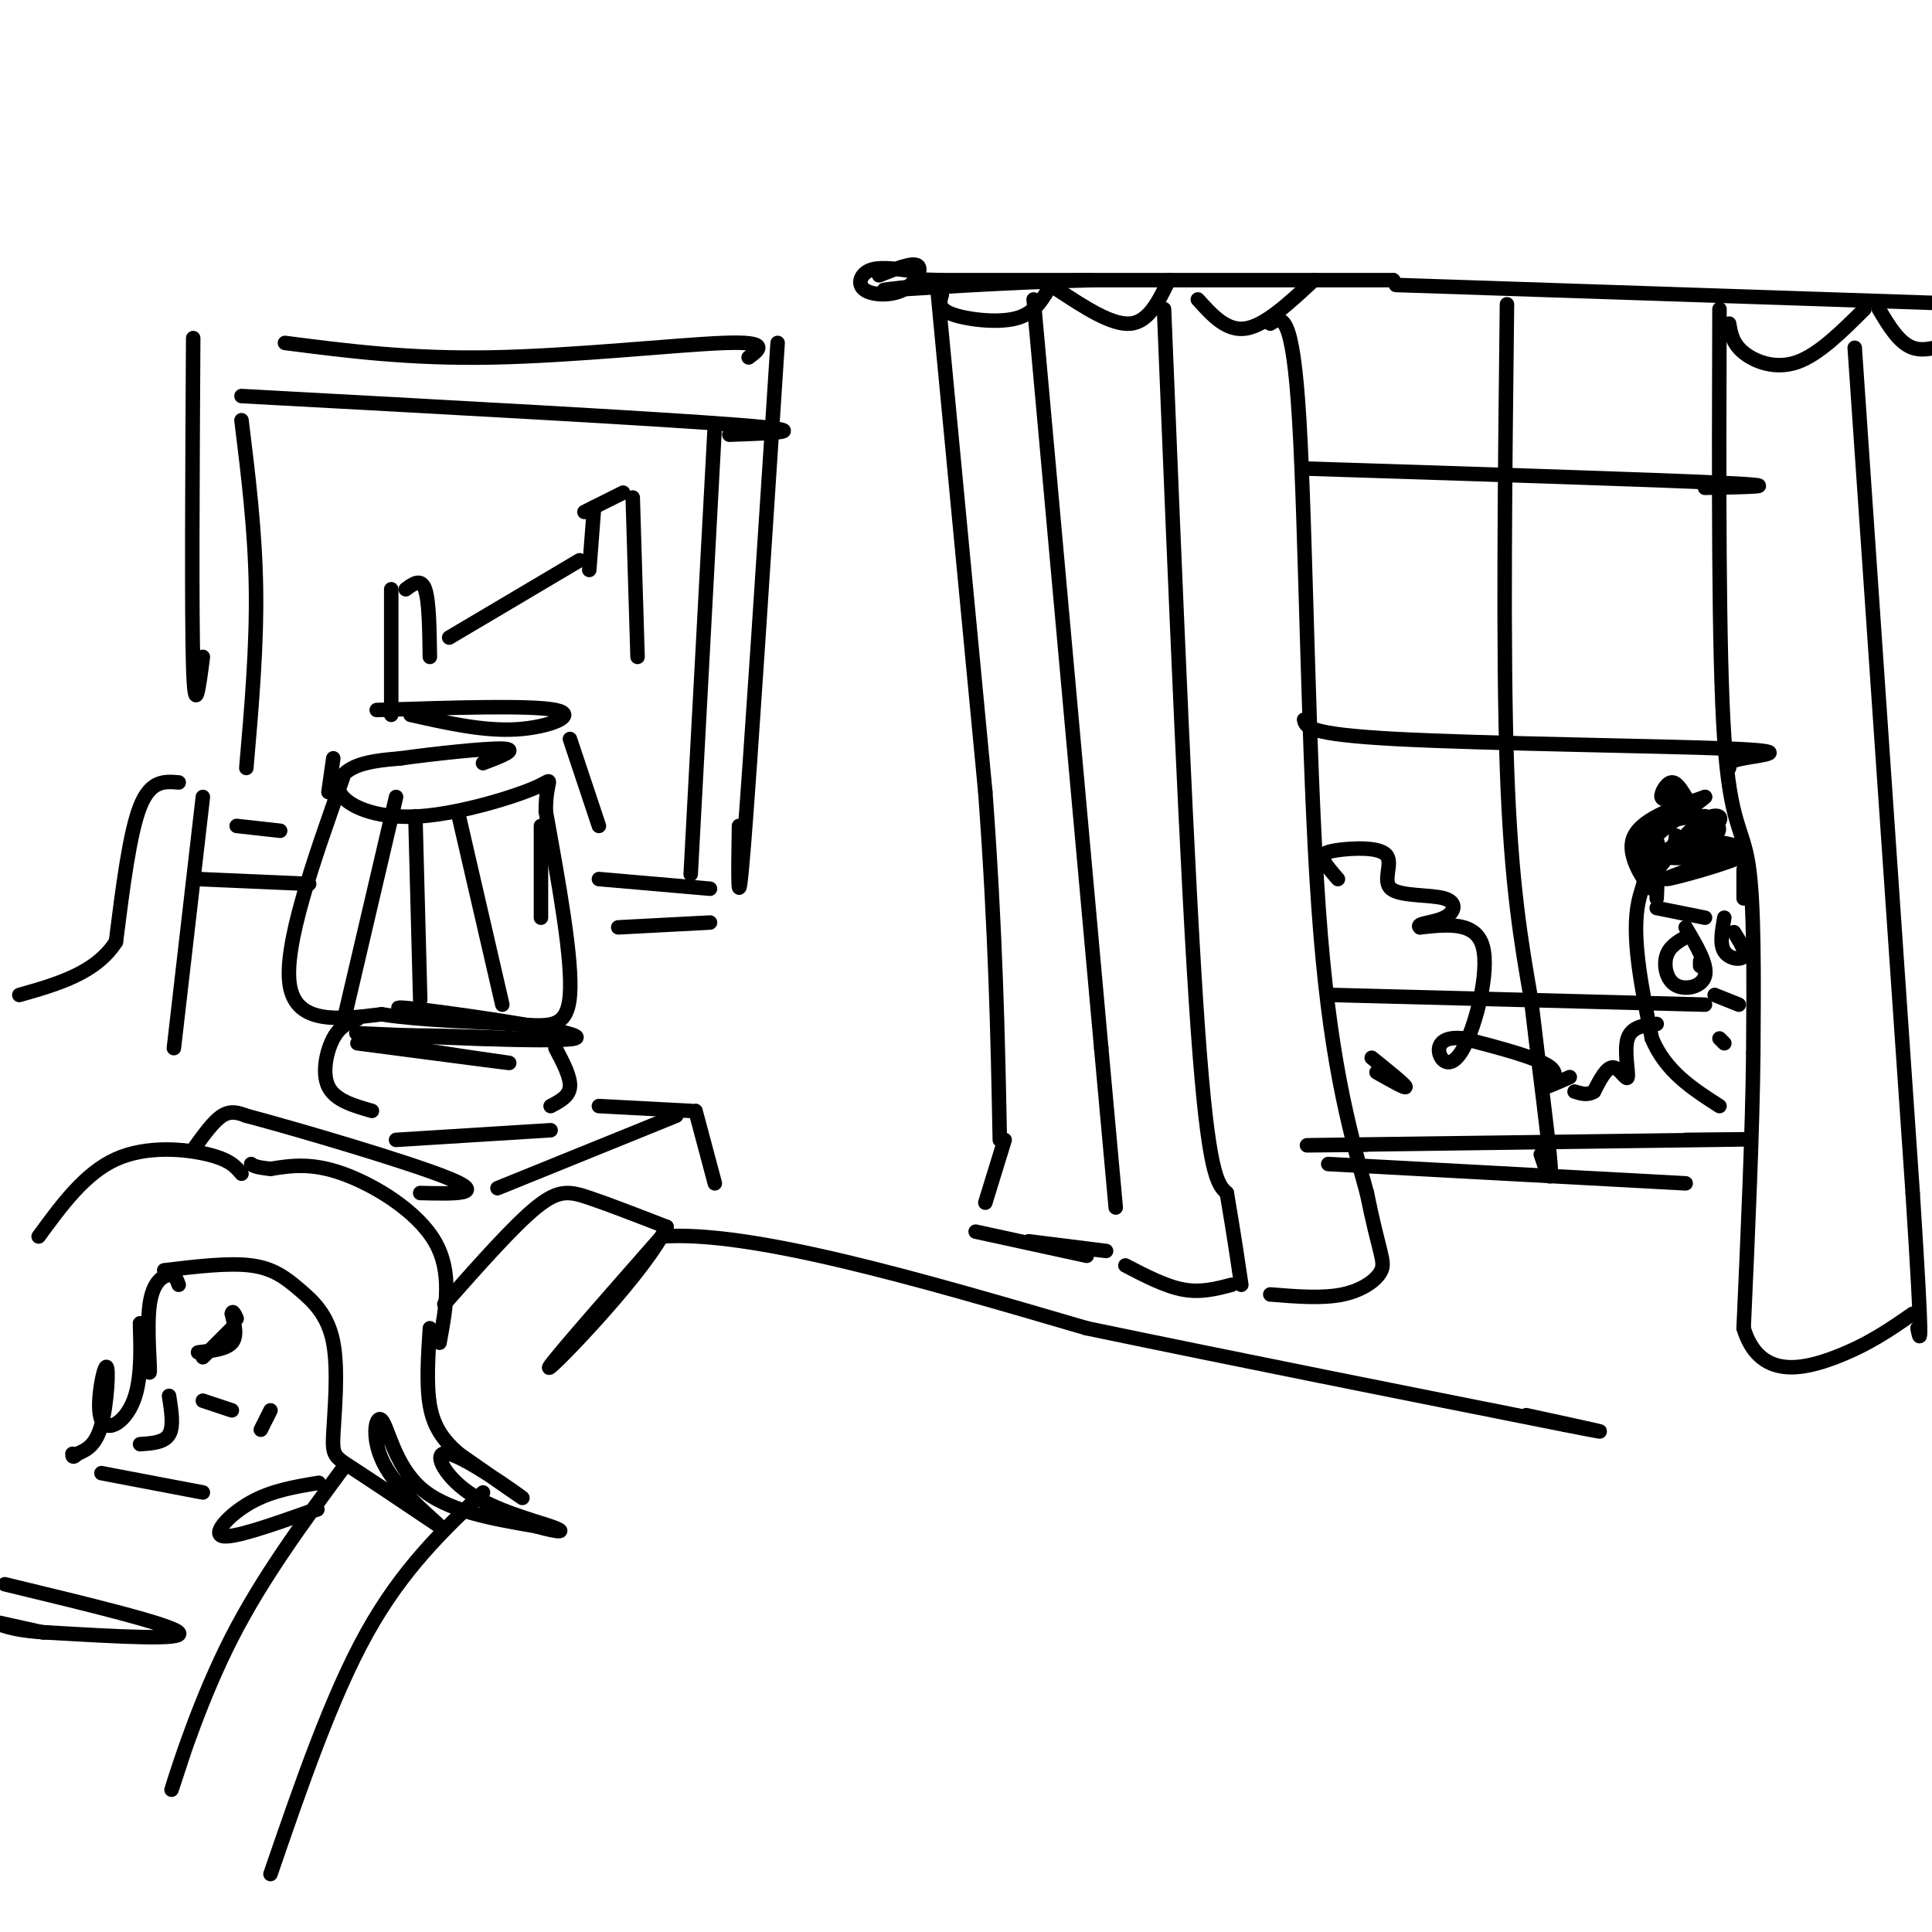 <svg viewBox='0 0 400 400' version='1.1' xmlns='http://www.w3.org/2000/svg' xmlns:xlink='http://www.w3.org/1999/xlink'><g fill='none' stroke='rgb(0,0,0)' stroke-width='3' stroke-linecap='round' stroke-linejoin='round'><path d='M29,299c2.500,-0.167 5.000,-0.333 6,-2c1.000,-1.667 0.500,-4.833 0,-8'/><path d='M42,281c0.000,0.000 6.000,-6.000 6,-6'/><path d='M54,296c0.000,0.000 2.000,-4.000 2,-4'/><path d='M41,280c2.917,-0.333 5.833,-0.667 7,-2c1.167,-1.333 0.583,-3.667 0,-6'/><path d='M48,272c0.167,-0.833 0.583,0.083 1,1'/><path d='M42,290c0.000,0.000 6.000,2.000 6,2'/><path d='M34,263c6.688,-0.800 13.377,-1.599 18,-1c4.623,0.599 7.181,2.597 10,5c2.819,2.403 5.900,5.211 7,11c1.100,5.789 0.219,14.559 0,19c-0.219,4.441 0.223,4.555 4,7c3.777,2.445 10.888,7.223 18,12'/><path d='M91,316c0.405,-0.057 -7.582,-6.201 -11,-12c-3.418,-5.799 -2.266,-11.254 -1,-10c1.266,1.254 2.648,9.215 8,14c5.352,4.785 14.676,6.392 24,8'/><path d='M111,316c5.284,1.486 6.493,1.202 3,0c-3.493,-1.202 -11.689,-3.322 -17,-7c-5.311,-3.678 -7.738,-8.913 -4,-8c3.738,0.913 13.639,7.975 15,9c1.361,1.025 -5.820,-3.988 -13,-9'/><path d='M95,301c-3.356,-2.911 -5.244,-5.689 -6,-10c-0.756,-4.311 -0.378,-10.156 0,-16'/><path d='M91,278c1.356,-7.333 2.711,-14.667 -1,-21c-3.711,-6.333 -12.489,-11.667 -19,-14c-6.511,-2.333 -10.756,-1.667 -15,-1'/><path d='M56,242c-3.167,-0.333 -3.583,-0.667 -4,-1'/><path d='M92,270c7.156,-8.089 14.311,-16.178 19,-20c4.689,-3.822 6.911,-3.378 11,-2c4.089,1.378 10.044,3.689 16,6'/><path d='M138,254c-3.867,8.578 -21.533,27.022 -24,29c-2.467,1.978 10.267,-12.511 23,-27'/><path d='M137,256c18.500,-1.333 53.250,8.833 88,19'/><path d='M225,275c31.167,6.500 65.083,13.250 99,20'/><path d='M324,295c15.167,3.000 3.583,0.500 -8,-2'/><path d='M50,243c-1.200,-1.444 -2.400,-2.889 -7,-4c-4.600,-1.111 -12.600,-1.889 -19,1c-6.400,2.889 -11.200,9.444 -16,16'/><path d='M37,266c-0.381,-1.048 -0.762,-2.095 -2,-2c-1.238,0.095 -3.333,1.333 -4,6c-0.667,4.667 0.095,12.762 0,14c-0.095,1.238 -1.048,-4.381 -2,-10'/><path d='M29,274c-0.095,1.322 0.668,9.628 -1,15c-1.668,5.372 -5.767,7.811 -7,5c-1.233,-2.811 0.399,-10.872 1,-11c0.601,-0.128 0.172,7.678 -1,12c-1.172,4.322 -3.086,5.161 -5,6'/><path d='M16,301c-1.000,1.000 -1.000,0.500 -1,0'/><path d='M21,305c0.000,0.000 21.000,4.000 21,4'/><path d='M1,328c17.250,4.167 34.500,8.333 36,10c1.500,1.667 -12.750,0.833 -27,0'/><path d='M10,338c-6.333,-0.333 -8.667,-1.167 -11,-2'/><path d='M0,336c0.000,0.000 9.000,2.000 9,2'/><path d='M40,238c2.083,-2.917 4.167,-5.833 6,-7c1.833,-1.167 3.417,-0.583 5,0'/><path d='M51,231c10.378,2.756 33.822,9.644 42,13c8.178,3.356 1.089,3.178 -6,3'/><path d='M66,307c-4.844,0.800 -9.689,1.600 -14,4c-4.311,2.400 -8.089,6.400 -6,7c2.089,0.600 10.044,-2.200 18,-5'/><path d='M64,313c3.000,-0.833 1.500,-0.417 0,0'/><path d='M71,304c-8.333,11.311 -16.667,22.622 -23,35c-6.333,12.378 -10.667,25.822 -12,30c-1.333,4.178 0.333,-0.911 2,-6'/><path d='M100,309c-8.333,7.917 -16.667,15.833 -24,29c-7.333,13.167 -13.667,31.583 -20,50'/><path d='M42,165c0.000,0.000 -6.000,52.000 -6,52'/><path d='M37,162c-2.917,-0.250 -5.833,-0.500 -8,5c-2.167,5.500 -3.583,16.750 -5,28'/><path d='M24,195c-4.167,6.500 -12.083,8.750 -20,11'/><path d='M194,59c0.000,0.000 10.000,105.000 10,105'/><path d='M204,164c2.167,29.500 2.583,50.750 3,72'/><path d='M214,62c0.000,0.000 14.000,155.000 14,155'/><path d='M228,217c2.833,31.333 2.917,32.167 3,33'/><path d='M241,64c2.417,59.250 4.833,118.500 7,149c2.167,30.500 4.083,32.250 6,34'/><path d='M254,247c1.500,8.833 2.250,13.917 3,19'/><path d='M263,67c2.311,-1.467 4.622,-2.933 6,20c1.378,22.933 1.822,70.267 4,101c2.178,30.733 6.089,44.867 10,59'/><path d='M283,247c2.524,12.452 3.833,14.083 3,16c-0.833,1.917 -3.810,4.119 -8,5c-4.190,0.881 -9.595,0.440 -15,0'/><path d='M233,262c4.167,2.167 8.333,4.333 12,5c3.667,0.667 6.833,-0.167 10,-1'/><path d='M213,257c0.000,0.000 16.000,2.000 16,2'/><path d='M196,59c-2.917,-0.417 -5.833,-0.833 -6,-1c-0.167,-0.167 2.417,-0.083 5,0'/><path d='M195,58c23.933,0.000 81.267,0.000 92,0c10.733,0.000 -25.133,0.000 -61,0'/><path d='M226,58c-18.911,0.489 -35.689,1.711 -41,2c-5.311,0.289 0.844,-0.356 7,-1'/><path d='M188,56c-3.062,-0.410 -6.124,-0.820 -8,0c-1.876,0.820 -2.565,2.869 -1,4c1.565,1.131 5.383,1.343 8,0c2.617,-1.343 4.033,-4.241 3,-5c-1.033,-0.759 -4.517,0.620 -8,2'/><path d='M195,61c-0.444,1.444 -0.889,2.889 2,4c2.889,1.111 9.111,1.889 13,1c3.889,-0.889 5.444,-3.444 7,-6'/><path d='M219,60c5.583,3.667 11.167,7.333 15,7c3.833,-0.333 5.917,-4.667 8,-9'/><path d='M248,62c3.000,3.333 6.000,6.667 10,6c4.000,-0.667 9.000,-5.333 14,-10'/><path d='M275,241c0.000,0.000 74.000,4.000 74,4'/><path d='M356,64c-0.111,35.556 -0.222,71.111 1,89c1.222,17.889 3.778,18.111 5,26c1.222,7.889 1.111,23.444 1,39'/><path d='M363,218c-0.167,16.000 -1.083,36.500 -2,57'/><path d='M361,275c3.200,10.600 12.200,8.600 19,6c6.800,-2.600 11.400,-5.800 16,-9'/><path d='M289,59c0.000,0.000 120.000,4.000 120,4'/><path d='M358,67c0.356,2.067 0.711,4.133 3,6c2.289,1.867 6.511,3.533 11,2c4.489,-1.533 9.244,-6.267 14,-11'/><path d='M389,64c2.083,3.500 4.167,7.000 7,8c2.833,1.000 6.417,-0.500 10,-2'/><path d='M384,72c0.000,0.000 12.000,175.000 12,175'/><path d='M396,247c2.167,33.833 1.583,30.917 1,28'/><path d='M312,63c-0.417,36.000 -0.833,72.000 0,96c0.833,24.000 2.917,36.000 5,48'/><path d='M317,207c1.756,15.111 3.644,28.889 4,34c0.356,5.111 -0.822,1.556 -2,-2'/><path d='M270,149c0.333,1.512 0.667,3.024 19,4c18.333,0.976 54.667,1.417 69,2c14.333,0.583 6.667,1.310 3,2c-3.667,0.690 -3.333,1.345 -3,2'/><path d='M283,237c-10.133,0.111 -20.267,0.222 -4,0c16.267,-0.222 58.933,-0.778 75,-1c16.067,-0.222 5.533,-0.111 -5,0'/><path d='M270,97c36.583,1.167 73.167,2.333 87,3c13.833,0.667 4.917,0.833 -4,1'/><path d='M276,206c0.000,0.000 77.000,2.000 77,2'/><path d='M359,175c-3.578,-0.844 -7.156,-1.689 -11,0c-3.844,1.689 -7.956,5.911 -9,13c-1.044,7.089 0.978,17.044 3,27'/><path d='M342,215c2.833,6.833 8.417,10.417 14,14'/><path d='M349,194c-1.714,1.012 -3.429,2.024 -4,4c-0.571,1.976 0.000,4.917 2,6c2.000,1.083 5.429,0.310 6,-2c0.571,-2.310 -1.714,-6.155 -4,-10'/><path d='M357,190c-0.489,2.733 -0.978,5.467 0,7c0.978,1.533 3.422,1.867 4,1c0.578,-0.867 -0.711,-2.933 -2,-5'/><path d='M343,188c0.000,0.000 10.000,2.000 10,2'/><path d='M361,180c0.000,0.000 0.000,6.000 0,6'/><path d='M355,206c0.000,0.000 5.000,2.000 5,2'/><path d='M343,186c0.250,-5.833 0.500,-11.667 0,-12c-0.500,-0.333 -1.750,4.833 -3,10'/><path d='M340,184c1.555,-1.301 6.943,-9.555 11,-13c4.057,-3.445 6.785,-2.081 4,0c-2.785,2.081 -11.081,4.880 -11,6c0.081,1.120 8.541,0.560 17,0'/><path d='M361,177c-1.900,1.450 -15.150,5.074 -16,5c-0.850,-0.074 10.700,-3.844 12,-5c1.300,-1.156 -7.650,0.304 -9,0c-1.350,-0.304 4.900,-2.373 7,-4c2.100,-1.627 0.050,-2.814 -2,-4'/><path d='M353,169c-3.486,-0.223 -11.203,1.219 -13,5c-1.797,3.781 2.324,9.903 2,10c-0.324,0.097 -5.093,-5.829 -4,-10c1.093,-4.171 8.046,-6.585 15,-9'/><path d='M353,165c-0.321,0.488 -8.625,6.208 -11,9c-2.375,2.792 1.179,2.655 3,2c1.821,-0.655 1.911,-1.827 2,-3'/><path d='M347,165c-1.422,0.400 -2.844,0.800 -3,0c-0.156,-0.800 0.956,-2.800 2,-3c1.044,-0.200 2.022,1.400 3,3'/><path d='M356,215c0.000,0.000 1.000,1.000 1,1'/><path d='M352,199c0.000,0.000 0.000,1.000 0,1'/><path d='M343,212c-2.601,0.274 -5.202,0.548 -6,3c-0.798,2.452 0.208,7.083 0,8c-0.208,0.917 -1.631,-1.881 -3,-2c-1.369,-0.119 -2.685,2.440 -4,5'/><path d='M330,226c-1.333,0.833 -2.667,0.417 -4,0'/><path d='M325,223c-2.622,1.156 -5.244,2.311 -5,2c0.244,-0.311 3.356,-2.089 1,-4c-2.356,-1.911 -10.178,-3.956 -18,-6'/><path d='M303,215c-4.115,-0.510 -5.402,1.214 -5,3c0.402,1.786 2.493,3.635 5,-1c2.507,-4.635 5.431,-15.753 4,-21c-1.431,-5.247 -7.215,-4.624 -13,-4'/><path d='M294,192c-1.064,-0.833 2.777,-0.914 5,-2c2.223,-1.086 2.828,-3.176 0,-4c-2.828,-0.824 -9.089,-0.381 -11,-2c-1.911,-1.619 0.529,-5.300 -1,-7c-1.529,-1.700 -7.027,-1.419 -10,-1c-2.973,0.419 -3.421,0.977 -3,2c0.421,1.023 1.710,2.512 3,4'/><path d='M284,219c3.417,2.750 6.833,5.500 7,6c0.167,0.500 -2.917,-1.250 -6,-3'/><path d='M202,255c0.000,0.000 23.000,5.000 23,5'/><path d='M208,236c0.000,0.000 -4.000,13.000 -4,13'/><path d='M71,161c-6.167,17.417 -12.333,34.833 -11,43c1.333,8.167 10.167,7.083 19,6'/><path d='M79,210c8.274,1.286 19.458,1.500 27,2c7.542,0.500 11.440,1.286 12,-6c0.560,-7.286 -2.220,-22.643 -5,-38'/><path d='M113,168c-0.030,-7.416 2.395,-6.957 -2,-5c-4.395,1.957 -15.611,5.411 -24,6c-8.389,0.589 -13.951,-1.688 -16,-4c-2.049,-2.312 -0.585,-4.661 2,-6c2.585,-1.339 6.293,-1.670 10,-2'/><path d='M83,157c6.400,-0.889 17.400,-2.111 21,-2c3.600,0.111 -0.200,1.556 -4,3'/><path d='M74,211c-1.800,0.689 -3.600,1.378 -5,4c-1.400,2.622 -2.400,7.178 -1,10c1.400,2.822 5.200,3.911 9,5'/><path d='M115,217c1.583,3.000 3.167,6.000 3,8c-0.167,2.000 -2.083,3.000 -4,4'/><path d='M82,236c0.000,0.000 32.000,-2.000 32,-2'/><path d='M103,246c0.000,0.000 37.000,-15.000 37,-15'/><path d='M144,230c0.000,0.000 4.000,15.000 4,15'/><path d='M124,229c0.000,0.000 19.000,1.000 19,1'/><path d='M161,71c-2.833,43.667 -5.667,87.333 -7,104c-1.333,16.667 -1.167,6.333 -1,-4'/><path d='M155,74c2.267,-1.667 4.533,-3.333 -5,-3c-9.533,0.333 -30.867,2.667 -48,3c-17.133,0.333 -30.067,-1.333 -43,-3'/><path d='M40,70c-0.167,28.500 -0.333,57.000 0,68c0.333,11.000 1.167,4.500 2,-2'/><path d='M50,82c43.083,2.333 86.167,4.667 103,6c16.833,1.333 7.417,1.667 -2,2'/><path d='M148,88c0.000,0.000 -5.000,93.000 -5,93'/><path d='M50,87c1.417,11.500 2.833,23.000 3,35c0.167,12.000 -0.917,24.500 -2,37'/><path d='M124,182c0.000,0.000 23.000,2.000 23,2'/><path d='M128,192c0.000,0.000 19.000,-1.000 19,-1'/><path d='M41,182c0.000,0.000 23.000,1.000 23,1'/><path d='M49,171c0.000,0.000 9.000,1.000 9,1'/><path d='M82,165c0.000,0.000 -11.000,47.000 -11,47'/><path d='M86,169c0.000,0.000 1.000,38.000 1,38'/><path d='M95,169c0.000,0.000 9.000,39.000 9,39'/><path d='M112,171c0.000,0.000 0.000,19.000 0,19'/><path d='M74,216c17.208,2.256 34.417,4.512 31,4c-3.417,-0.512 -27.458,-3.792 -28,-5c-0.542,-1.208 22.417,-0.345 30,0c7.583,0.345 -0.208,0.173 -8,0'/><path d='M99,215c-9.866,-0.389 -30.531,-1.362 -24,-1c6.531,0.362 40.258,2.059 44,1c3.742,-1.059 -22.502,-4.874 -32,-6c-9.498,-1.126 -2.249,0.437 5,2'/><path d='M85,148c7.578,1.711 15.156,3.422 22,3c6.844,-0.422 12.956,-2.978 8,-4c-4.956,-1.022 -20.978,-0.511 -37,0'/><path d='M118,153c0.000,0.000 6.000,18.000 6,18'/><path d='M69,157c0.000,0.000 -1.000,7.000 -1,7'/><path d='M81,122c0.000,0.000 0.000,26.000 0,26'/><path d='M84,122c1.583,-1.167 3.167,-2.333 4,0c0.833,2.333 0.917,8.167 1,14'/><path d='M93,132c0.000,0.000 27.000,-16.000 27,-16'/><path d='M123,105c0.000,0.000 -1.000,13.000 -1,13'/><path d='M121,106c0.000,0.000 8.000,-4.000 8,-4'/><path d='M131,103c0.000,0.000 1.000,33.000 1,33'/></g>
</svg>